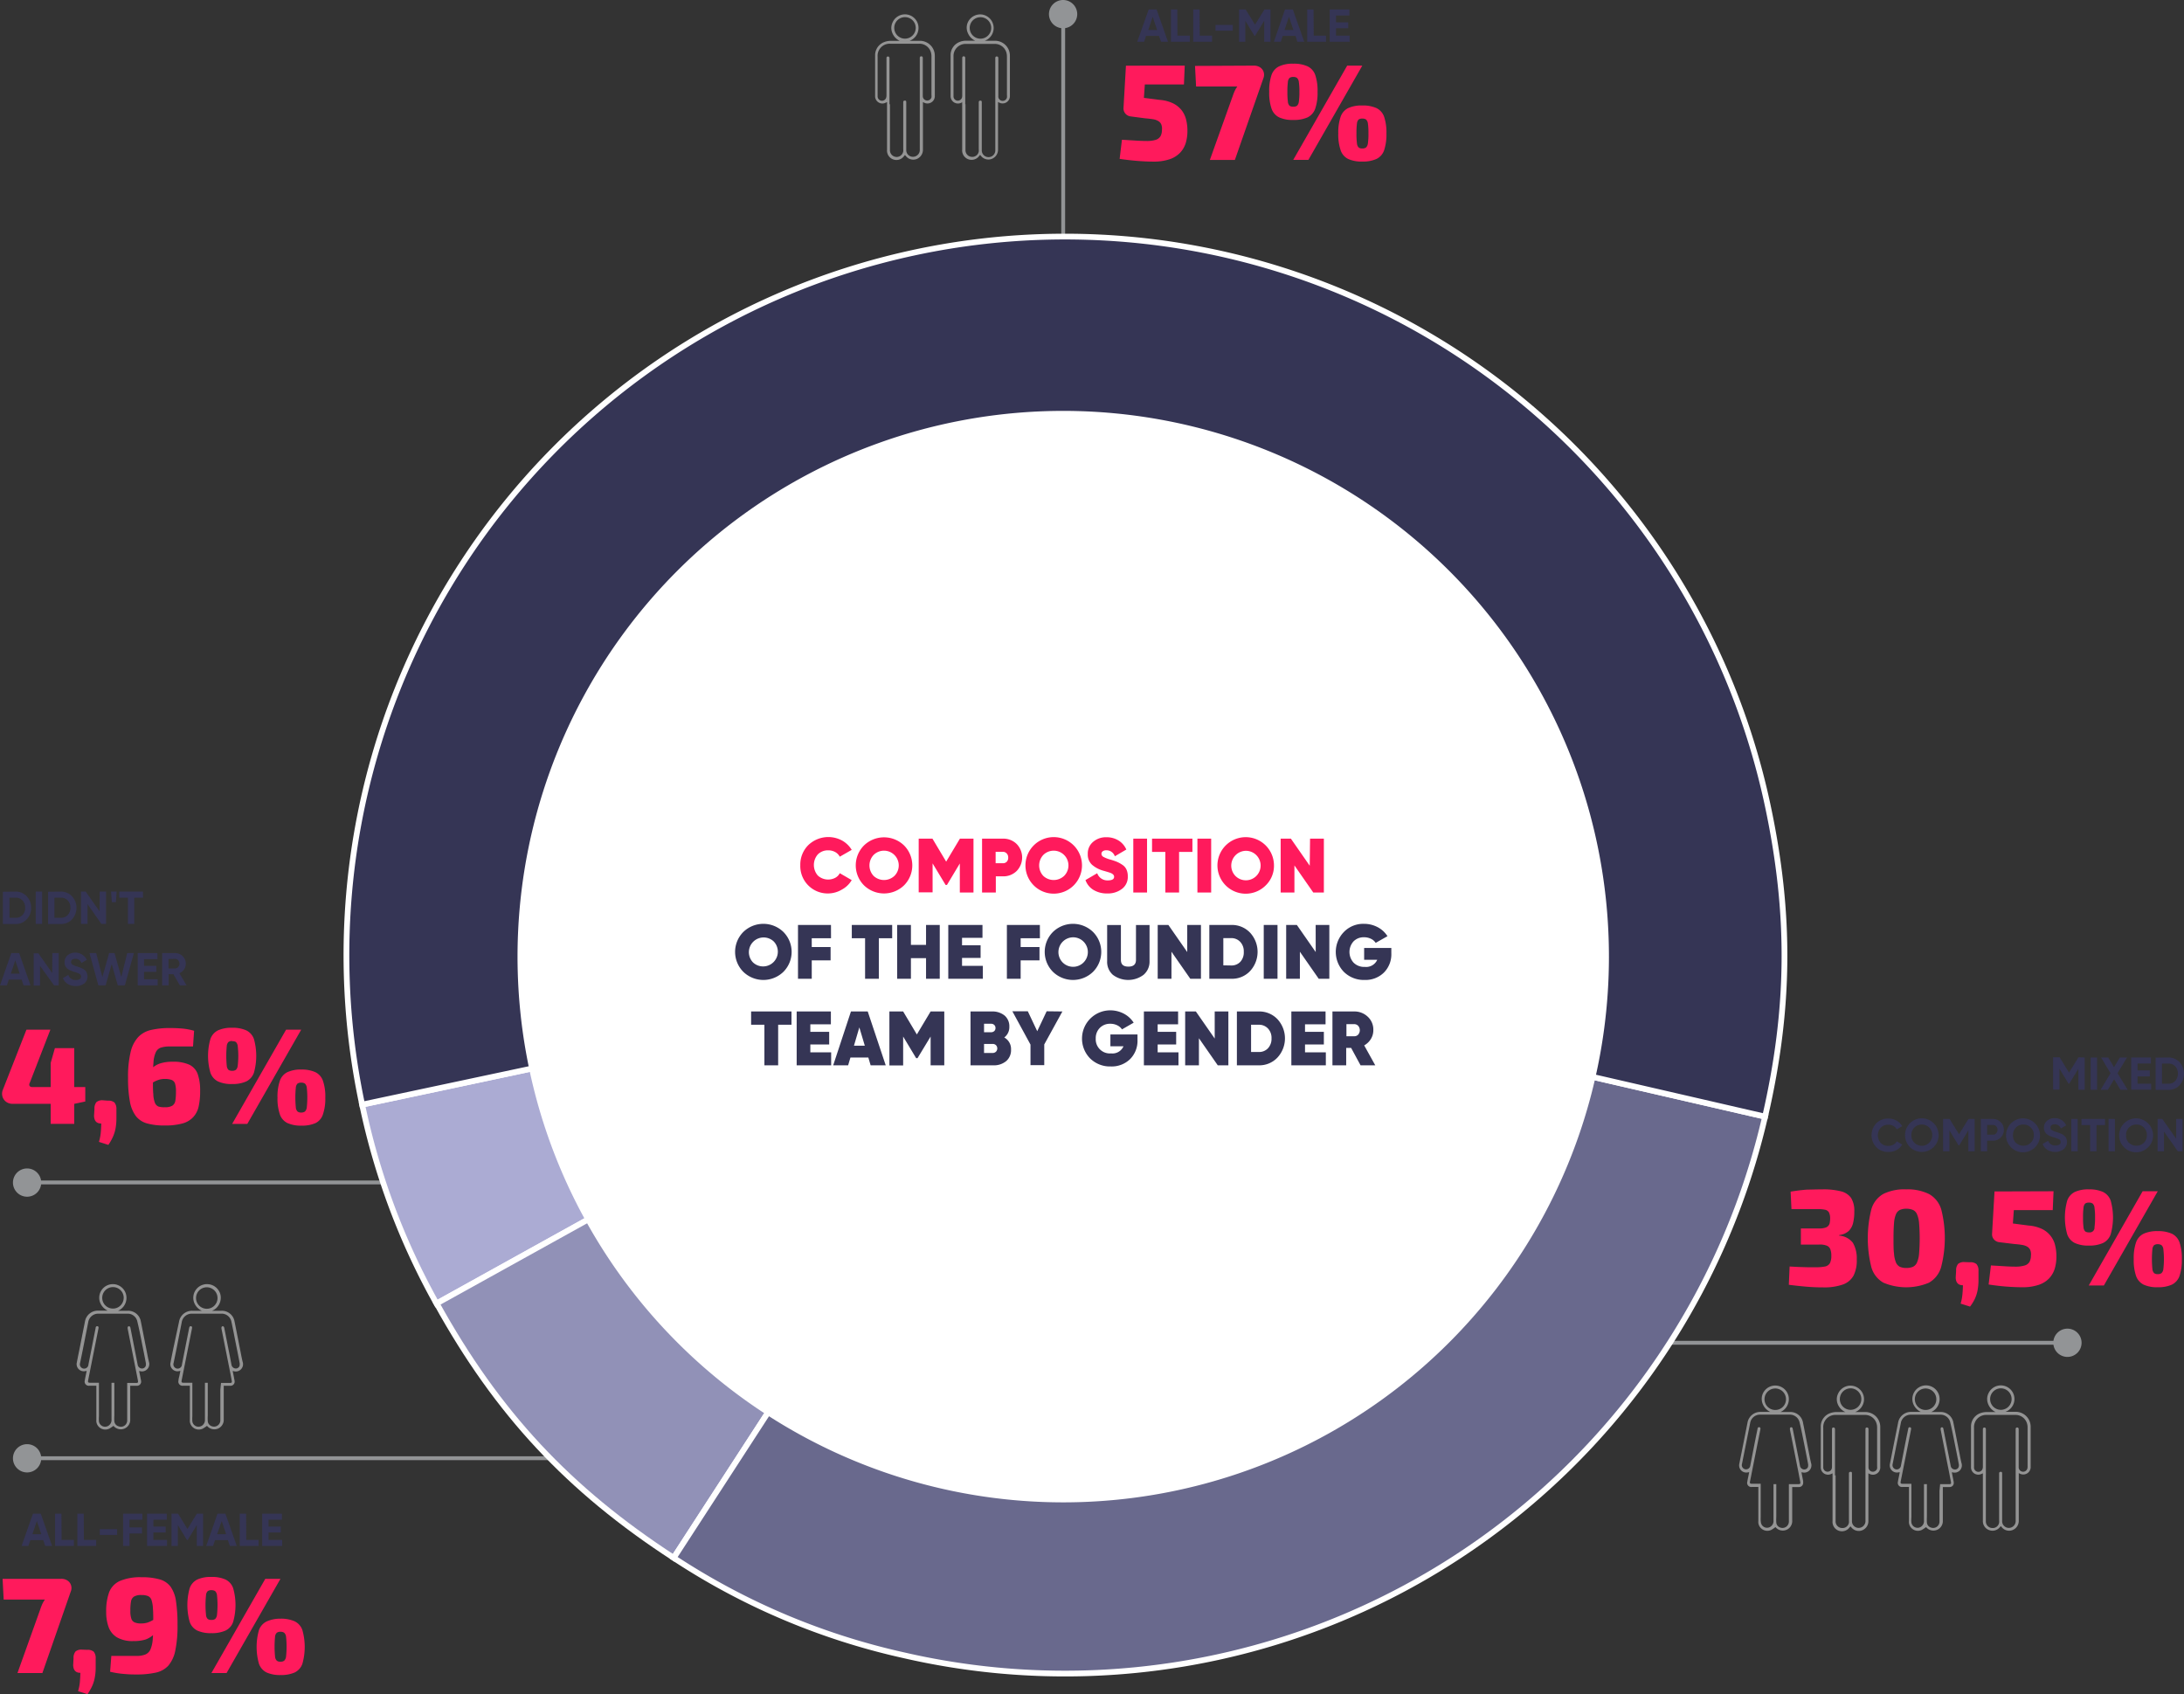 <svg xmlns="http://www.w3.org/2000/svg" viewBox="0 0 463.57 359.58"><rect x="0" y="0" width="463.57" height="359.58" fill="#333333" stroke="none"/><defs><style>.cls-1,.cls-7{fill:none;stroke-miterlimit:10}.cls-1{stroke:#929496;stroke-width:.82px}.cls-2{fill:#929496}.cls-3{fill:#ff1a5c}.cls-10,.cls-4{fill:#353555}.cls-5{fill:#949494}.cls-10,.cls-5,.cls-6,.cls-8,.cls-9{fill-rule:evenodd}.cls-6{fill:#ababd3}.cls-7{stroke:#fff;stroke-width:1.22px}.cls-8{fill:#9191b7}.cls-9{fill:#69698d}.cls-11{fill:#fff}</style></defs><g id="Layer_2" data-name="Layer 2"><g id="Layer_1-2" data-name="Layer 1"><path d="M5.6 309.5h114.22" class="cls-1"/><path d="M5.75 312.52a3 3 0 1 1 3-3 3 3 0 0 1-3 3" class="cls-2"/><path d="M5.6 250.97h114.22" class="cls-1"/><path d="M5.75 254a3 3 0 1 1 3-3 3 3 0 0 1-3 3" class="cls-2"/><path d="M13 335.1a2.31 2.31 0 0 1 1.33.37 1.81 1.81 0 0 1 .75 1 1.92 1.92 0 0 1-.06 1.33L9 355.09H3.71l4.84-13.53c.11-.34.25-.7.4-1.05a6.17 6.17 0 0 1 .58-1H.78l-.23-4.41ZM18.48 350.17a2 2 0 0 1 1.41.39 2.11 2.11 0 0 1 .42 1.43v1.86a11.34 11.34 0 0 1-.21 2.3 7.62 7.62 0 0 1-.59 1.82 11.43 11.43 0 0 1-.94 1.61l-2-.64a9.89 9.89 0 0 0 .38-1.89c.05-.63.09-1.28.11-2q-1.47 0-1.53-1.62l.08-1.48a2.11 2.11 0 0 1 .42-1.43 1.93 1.93 0 0 1 1.38-.39ZM30 334.76a13.7 13.7 0 0 1 3.9.46 4.37 4.37 0 0 1 2.33 1.58 7.12 7.12 0 0 1 1.13 3.08 33 33 0 0 1 .32 5 25.3 25.3 0 0 1-.48 5.48 7 7 0 0 1-1.49 3.19 5.1 5.1 0 0 1-2.7 1.47 18.83 18.83 0 0 1-4.05.38c-.58 0-1.37 0-2.36-.09a19.37 19.37 0 0 1-3.23-.49l.26-3.36H29a4.7 4.7 0 0 0 1.89-.32 2.06 2.06 0 0 0 1.06-1.09 6.76 6.76 0 0 0 .47-2.13c.07-.9.11-2 .11-3.41s0-2.31-.07-3.1a6.78 6.78 0 0 0-.3-1.81 1.39 1.39 0 0 0-.74-.84 3.59 3.59 0 0 0-1.41-.22 2.91 2.91 0 0 0-1.55.32 1.51 1.51 0 0 0-.65 1.05 10.45 10.45 0 0 0-.14 2 5 5 0 0 0 .2 1.62 1.28 1.28 0 0 0 .69.81 3.35 3.35 0 0 0 1.42.23 4.53 4.53 0 0 0 1.32-.18 6.47 6.47 0 0 0 1.32-.63c.48-.29 1.1-.68 1.85-1.18l.12 1.91a12.5 12.5 0 0 1-1.83 2.29 5 5 0 0 1-1.92 1.22 8.69 8.69 0 0 1-2.51.31 6.61 6.61 0 0 1-3.49-.78 4.23 4.23 0 0 1-1.78-2.17 9.2 9.2 0 0 1-.52-3.25 11.64 11.64 0 0 1 .63-4.18 4.38 4.38 0 0 1 2.28-2.38 11 11 0 0 1 4.55-.79ZM44.87 334.7a6.94 6.94 0 0 1 3 .55 3.18 3.18 0 0 1 1.62 1.84 13 13 0 0 1 0 7.14 3.14 3.14 0 0 1-1.62 1.85 6.94 6.94 0 0 1-3 .55 6.81 6.81 0 0 1-3-.55 3.23 3.23 0 0 1-1.61-1.85 13.25 13.25 0 0 1 0-7.14 3.27 3.27 0 0 1 1.61-1.84 6.81 6.81 0 0 1 3-.55Zm0 2.81a1.28 1.28 0 0 0-.78.2 1.32 1.32 0 0 0-.36.88 19.63 19.63 0 0 0 0 4.15 1.29 1.29 0 0 0 .36.88 1.21 1.21 0 0 0 .78.2 1.32 1.32 0 0 0 .8-.2 1.39 1.39 0 0 0 .39-.88 19.63 19.63 0 0 0 0-4.15 1.42 1.42 0 0 0-.39-.88 1.39 1.39 0 0 0-.8-.2Zm14.66-2.41-11.44 20h-3.22l11.44-20Zm0 8.46a7.12 7.12 0 0 1 3 .55 3.25 3.25 0 0 1 1.66 1.89 13.14 13.14 0 0 1 0 7.11 3.26 3.26 0 0 1-1.62 1.86 7.12 7.12 0 0 1-3 .55 6.93 6.93 0 0 1-3-.55 3.28 3.28 0 0 1-1.61-1.86 13.14 13.14 0 0 1 0-7.11 3.27 3.27 0 0 1 1.61-1.84 6.93 6.93 0 0 1 2.96-.6Zm0 2.78a1.21 1.21 0 0 0-.78.21 1.3 1.3 0 0 0-.37.86 21.68 21.68 0 0 0 0 4.16 1.4 1.4 0 0 0 .37.9 1.15 1.15 0 0 0 .78.22 1.25 1.25 0 0 0 .8-.22 1.45 1.45 0 0 0 .39-.9 19.72 19.72 0 0 0 0-4.16 1.35 1.35 0 0 0-.39-.86 1.31 1.31 0 0 0-.8-.21Z" class="cls-3"/><path d="m9.59 328.12-.41-1.23H6.45L6 328.12H4.58L7 321.27h1.65l2.41 6.85Zm-2.71-2.49h1.88l-.94-2.8ZM13.08 326.83h2.61v1.29h-4v-6.85h1.35ZM17.81 326.83h2.61v1.29h-4v-6.85h1.35ZM21.18 325.78v-1.22h3.68v1.22ZM30.22 322.56h-2.74v1.63h2.66v1.29h-2.66v2.64h-1.35v-6.85h4.09ZM32.56 326.83h2.89v1.29h-4.24v-6.85h4.19v1.29h-2.84V324h2.6v1.27h-2.6ZM43.11 321.27v6.85h-1.34v-4.44l-1.93 3.18h-.16l-1.93-3.17v4.43H36.4v-6.85h1.39l2 3.24 2-3.24ZM48.79 328.12l-.41-1.23h-2.74l-.41 1.23h-1.46l2.4-6.85h1.68l2.41 6.85Zm-2.71-2.49H48l-.94-2.8ZM52.27 326.83h2.62v1.29h-4v-6.85h1.35ZM57 326.83h2.89v1.29h-4.24v-6.85h4.19v1.29H57V324h2.6v1.27H57Z" class="cls-4"/><path d="m10.69 218.55-4.4 11.35a.59.59 0 0 0 0 .6.66.66 0 0 0 .53.22H18.1v3.07l-2.31.49H2.69a2.31 2.31 0 0 1-1.39-.42 2.11 2.11 0 0 1-.78-1.13 2.18 2.18 0 0 1 .09-1.44l5-12.74Zm5.07 3.91v16.08h-5v-12.95l.89-3.13ZM22.88 233.61a2 2 0 0 1 1.41.39 2.12 2.12 0 0 1 .42 1.44v1.85a12 12 0 0 1-.2 2.3 8.19 8.19 0 0 1-.6 1.83A10.54 10.54 0 0 1 23 243l-2-.64a10 10 0 0 0 .38-1.9c.06-.63.1-1.28.11-2-1 0-1.49-.54-1.53-1.63l.09-1.47a2.12 2.12 0 0 1 .42-1.44 1.92 1.92 0 0 1 1.37-.39ZM36 218.2c.52 0 1.25 0 2.2.07a13.34 13.34 0 0 1 3 .51l-.23 3.33H36a6 6 0 0 0-1.87.25 1.85 1.85 0 0 0-1.07 1 6.09 6.09 0 0 0-.48 2.11c-.08.93-.12 2.15-.12 3.65 0 1.28 0 2.31.08 3.09a5.76 5.76 0 0 0 .32 1.8 1.44 1.44 0 0 0 .76.84A4 4 0 0 0 35 235a2.9 2.9 0 0 0 1.59-.33 1.53 1.53 0 0 0 .63-1.06 12.2 12.2 0 0 0 .13-1.94 5.7 5.7 0 0 0-.19-1.66 1.24 1.24 0 0 0-.71-.79A4.22 4.22 0 0 0 35 229a4.15 4.15 0 0 0-1.31.19 5.9 5.9 0 0 0-1.32.62c-.49.29-1.12.68-1.91 1.19l-.12-1.92a13.8 13.8 0 0 1 1.85-2.29 4.8 4.8 0 0 1 1.93-1.12 8.46 8.46 0 0 1 2.51-.32 8.2 8.2 0 0 1 3.56.63 3.54 3.54 0 0 1 1.78 2 10.39 10.39 0 0 1 .51 3.57 14.85 14.85 0 0 1-.31 3.28 4.88 4.88 0 0 1-1.17 2.29 4.82 4.82 0 0 1-2.28 1.33 13.55 13.55 0 0 1-3.78.43 13.24 13.24 0 0 1-3.73-.44 4.54 4.54 0 0 1-2.38-1.57 7.25 7.25 0 0 1-1.26-3.08 26.67 26.67 0 0 1-.39-5 22.29 22.29 0 0 1 .55-5.51 7 7 0 0 1 1.64-3.2 5.37 5.37 0 0 1 2.72-1.48 17.31 17.31 0 0 1 3.91-.4ZM49.27 218.14a7.09 7.09 0 0 1 3 .55 3.23 3.23 0 0 1 1.63 1.84 13.25 13.25 0 0 1 0 7.14 3.24 3.24 0 0 1-1.63 1.86 6.94 6.94 0 0 1-3 .55 6.76 6.76 0 0 1-3-.55 3.25 3.25 0 0 1-1.61-1.86 13 13 0 0 1 0-7.14 3.24 3.24 0 0 1 1.61-1.84 6.91 6.91 0 0 1 3-.55Zm0 2.81a1.23 1.23 0 0 0-.78.21 1.39 1.39 0 0 0-.36.88 21.47 21.47 0 0 0 0 4.14 1.43 1.43 0 0 0 .36.89 1.3 1.3 0 0 0 .78.2 1.37 1.37 0 0 0 .8-.2 1.42 1.42 0 0 0 .39-.89 17.91 17.91 0 0 0 0-4.14 1.39 1.39 0 0 0-.39-.88 1.29 1.29 0 0 0-.8-.16Zm14.66-2.4-11.44 20h-3.22l11.45-20Zm0 8.46a6.94 6.94 0 0 1 3 .55 3.18 3.18 0 0 1 1.62 1.84 10.18 10.18 0 0 1 .5 3.55 10.32 10.32 0 0 1-.5 3.56 3.14 3.14 0 0 1-1.55 1.85 6.94 6.94 0 0 1-3 .55 6.84 6.84 0 0 1-3-.55 3.18 3.18 0 0 1-1.6-1.85 10.32 10.32 0 0 1-.5-3.56 10.18 10.18 0 0 1 .5-3.55 3.22 3.22 0 0 1 1.6-1.84 6.84 6.84 0 0 1 2.93-.56Zm0 2.78a1.28 1.28 0 0 0-.78.2 1.36 1.36 0 0 0-.36.87 21.68 21.68 0 0 0 0 4.16 1.4 1.4 0 0 0 .36.89 1.15 1.15 0 0 0 .78.22 1.25 1.25 0 0 0 .8-.22 1.45 1.45 0 0 0 .39-.89 19.72 19.72 0 0 0 0-4.16 1.41 1.41 0 0 0-.39-.87 1.39 1.39 0 0 0-.8-.2Z" class="cls-3"/><path d="M3.33 189.24a3.14 3.14 0 0 1 2.35 1 3.61 3.61 0 0 1 0 4.88 3.11 3.11 0 0 1-2.35 1H.61v-6.85Zm0 5.56a1.89 1.89 0 0 0 1.45-.6 2.14 2.14 0 0 0 .56-1.54 2.18 2.18 0 0 0-.56-1.54 1.92 1.92 0 0 0-1.45-.59H2v4.27ZM7.59 189.24h1.35v6.85H7.59ZM12.94 189.24a3.14 3.14 0 0 1 2.35 1 3.61 3.61 0 0 1 0 4.88 3.11 3.11 0 0 1-2.35 1h-2.73v-6.85Zm0 5.56a1.87 1.87 0 0 0 1.44-.6 2.1 2.1 0 0 0 .56-1.54 2.13 2.13 0 0 0-.56-1.54 1.9 1.9 0 0 0-1.44-.59h-1.38v4.27ZM21.16 189.24h1.35v6.85h-1l-2.93-4.19v4.19h-1.39v-6.85h1l2.94 4.18ZM23.74 191.49l-.17-2.25h1.19l-.16 2.25ZM30.35 189.24v1.29H28.5v5.56h-1.35v-5.56h-1.84v-1.29ZM5 209.14l-.41-1.23H1.87l-.41 1.23H0l2.4-6.85h1.67l2.41 6.85Zm-2.7-2.49h1.88l-.94-2.81ZM11.11 202.29h1.36v6.85h-1L8.5 205v4.19H7.15v-6.85h1l2.93 4.18ZM16.08 209.28a3 3 0 0 1-1.72-.46 2.36 2.36 0 0 1-1-1.23l1.15-.68a1.54 1.54 0 0 0 1.61 1.09 1.33 1.33 0 0 0 .83-.21.65.65 0 0 0-.06-1.08 5.21 5.21 0 0 0-1.15-.44A6.9 6.9 0 0 1 15 206a2.79 2.79 0 0 1-.64-.37 1.5 1.5 0 0 1-.48-.58 1.77 1.77 0 0 1-.17-.82 1.85 1.85 0 0 1 .66-1.49 2.44 2.44 0 0 1 1.59-.55 2.69 2.69 0 0 1 1.47.41 2.71 2.71 0 0 1 1 1.13l-1.14.65a1.37 1.37 0 0 0-1.31-.88 1.08 1.08 0 0 0-.66.19.64.64 0 0 0 0 1 3.62 3.62 0 0 0 1 .44l.48.15.44.17a2.15 2.15 0 0 1 .43.21 2.83 2.83 0 0 1 .35.26 1.53 1.53 0 0 1 .3.34 2.57 2.57 0 0 1 .17.43 1.91 1.91 0 0 1 .08.54 1.83 1.83 0 0 1-.69 1.51 2.79 2.79 0 0 1-1.8.54ZM20.88 209.14 19 202.29h1.42l1.31 5.08 1.43-5.08h1.15l1.44 5.08 1.25-5.08h1.42l-1.92 6.85H25l-1.29-4.52-1.29 4.52ZM30.58 207.85h2.89v1.29h-4.24v-6.85h4.19v1.29h-2.84V205h2.6v1.27h-2.6ZM38.18 209.14l-1.38-2.38h-1v2.38h-1.38v-6.85h2.74a2.23 2.23 0 0 1 1.62.66 2.21 2.21 0 0 1 .66 1.61 2.1 2.1 0 0 1-.36 1.18 2.32 2.32 0 0 1-1 .82l1.52 2.58Zm-2.41-5.59v2h1.39a.87.87 0 0 0 .66-.3 1.09 1.09 0 0 0 0-1.44.89.89 0 0 0-.66-.29Z" class="cls-4"/><path d="m251.47 13.93-.17 4H243l-.2 2.84 3.36.43a7.89 7.89 0 0 1 2.9.77 5.33 5.33 0 0 1 1.8 1.49 5.45 5.45 0 0 1 .92 2 9.71 9.71 0 0 1 .26 2.32 9 9 0 0 1-.34 2.52 5.31 5.31 0 0 1-1.18 2.08 5.48 5.48 0 0 1-2.23 1.41 10.54 10.54 0 0 1-3.55.51c-1 0-2.12-.05-3.34-.15s-2.48-.24-3.75-.43l.49-4.06 2.79.17c.9.06 1.7.09 2.39.09a6.54 6.54 0 0 0 2-.24 1.82 1.82 0 0 0 1-.76 2.77 2.77 0 0 0 .31-1.32 2.46 2.46 0 0 0-.13-1.17 1.49 1.49 0 0 0-.62-.72 2.94 2.94 0 0 0-1.13-.4c-.46-.07-1-.14-1.71-.2l-3.04-.4a1.73 1.73 0 0 1-1.13-.6 1.67 1.67 0 0 1-.4-1.17l.52-9ZM266.13 13.93a2.36 2.36 0 0 1 1.33.36 1.86 1.86 0 0 1 .76 1 2 2 0 0 1-.06 1.33l-6.05 17.33h-5.31l4.84-13.53c.12-.35.25-.7.41-1.06a5.87 5.87 0 0 1 .58-1h-8.75l-.23-4.37ZM274.5 13.52a7 7 0 0 1 3.05.56 3.23 3.23 0 0 1 1.62 1.83 10.36 10.36 0 0 1 .49 3.58 10.28 10.28 0 0 1-.49 3.56 3.26 3.26 0 0 1-1.62 1.86 7 7 0 0 1-3.05.55 6.76 6.76 0 0 1-3-.55 3.25 3.25 0 0 1-1.61-1.86 10.28 10.28 0 0 1-.49-3.56 10.36 10.36 0 0 1 .49-3.58 3.22 3.22 0 0 1 1.61-1.83 6.75 6.75 0 0 1 3-.56Zm0 2.81a1.25 1.25 0 0 0-.78.21 1.39 1.39 0 0 0-.36.88 14.94 14.94 0 0 0-.1 2.07 14.94 14.94 0 0 0 .1 2.07 1.43 1.43 0 0 0 .36.89 1.32 1.32 0 0 0 .78.2 1.37 1.37 0 0 0 .8-.2 1.42 1.42 0 0 0 .39-.89 12.94 12.94 0 0 0 .12-2.07 12.94 12.94 0 0 0-.12-2.07 1.39 1.39 0 0 0-.39-.88 1.29 1.29 0 0 0-.8-.21Zm14.66-2.4-11.44 20h-3.22l11.45-20Zm0 8.46a6.94 6.94 0 0 1 3 .55 3.23 3.23 0 0 1 1.63 1.84 10.46 10.46 0 0 1 .49 3.55 10.6 10.6 0 0 1-.49 3.56 3.19 3.19 0 0 1-1.63 1.85 6.94 6.94 0 0 1-3 .55 6.84 6.84 0 0 1-3-.55 3.18 3.18 0 0 1-1.6-1.85 10.32 10.32 0 0 1-.5-3.56 10.18 10.18 0 0 1 .5-3.55 3.22 3.22 0 0 1 1.6-1.84 6.84 6.84 0 0 1 3-.55Zm0 2.78a1.28 1.28 0 0 0-.78.2 1.36 1.36 0 0 0-.36.87 15.08 15.08 0 0 0-.1 2.09 15 15 0 0 0 .1 2.07 1.46 1.46 0 0 0 .36.9 1.21 1.21 0 0 0 .78.21 1.31 1.31 0 0 0 .8-.21 1.51 1.51 0 0 0 .39-.9 13.3 13.3 0 0 0 .11-2.07 13.34 13.34 0 0 0-.11-2.09 1.41 1.41 0 0 0-.39-.87 1.39 1.39 0 0 0-.8-.2Z" class="cls-3"/><path d="M246.44 8.86 246 7.62h-2.74l-.41 1.24h-1.46L243.82 2h1.68l2.41 6.86Zm-2.71-2.5h1.87l-.93-2.8ZM249.92 7.56h2.62v1.3h-4V2h1.35ZM254.65 7.56h2.62v1.3h-4V2h1.35ZM258 6.51V5.29h3.67v1.22ZM269.68 2v6.86h-1.34V4.41l-1.93 3.18h-.15l-1.93-3.17v4.44H263V2h1.39l2 3.24 2-3.24ZM275.36 8.86 275 7.62h-2.73l-.41 1.24h-1.46L272.75 2h1.67l2.41 6.86Zm-2.71-2.5h1.88l-.94-2.8ZM278.85 7.56h2.61v1.3h-4V2h1.35ZM283.58 7.56h2.89v1.3h-4.24V2h4.19v1.29h-2.84v1.46h2.59V6h-2.59Z" class="cls-4"/><path d="m188.28 21.66-.29.14a1.54 1.54 0 0 1-2.24-1.39v-8.57a3 3 0 0 1 1.92-2.91 3.81 3.81 0 0 1 1.3-.26h2A3.16 3.16 0 0 1 189.4 7a2.78 2.78 0 0 1 .06-2.26 2.88 2.88 0 0 1 5.47.74 2.93 2.93 0 0 1-1.85 3.18 2.06 2.06 0 0 0 .28 0h1.88a3.16 3.16 0 0 1 3.18 3.16v8.48a1.56 1.56 0 0 1-2.36 1.44l-.16-.07v10.07a2.1 2.1 0 0 1-1.3 2 2 2 0 0 1-2.29-.58l-.22-.25c-.08.09-.14.14-.19.21a2 2 0 0 1-3.62-1.34V21.66Zm.62.45v9.77a1.42 1.42 0 0 0 2.82.25 2.22 2.22 0 0 0 0-.45V21.8c0-.23 0-.43.31-.45s.33.13.33.43v10.01a1.41 1.41 0 0 0 1.65 1.47 1.44 1.44 0 0 0 1.22-1.52V12.27c0-.2.12-.33.32-.32a.3.3 0 0 1 .32.33v8.11a.94.94 0 0 0 1.84.28 2.15 2.15 0 0 0 0-.51v-8.2a2.59 2.59 0 0 0-.05-.56 2.53 2.53 0 0 0-2.59-2.12h-6.09a2.56 2.56 0 0 0-2.7 2.72v8.42a.93.93 0 0 0 1.78.41 1.49 1.49 0 0 0 .1-.55v-7.92c0-.21.08-.37.3-.37s.34.14.34.36v9.8Zm.91-16.21a2.28 2.28 0 1 0 2.29-2.26 2.27 2.27 0 0 0-2.29 2.26M204.31 21.67l-.29.14a1.56 1.56 0 0 1-2.25-1.4V11.8a3 3 0 0 1 1.92-2.9 3.55 3.55 0 0 1 1.3-.26h2A3.11 3.11 0 0 1 205.43 7a2.74 2.74 0 0 1 0-2.26 2.89 2.89 0 0 1 3-1.66 2.89 2.89 0 0 1 .6 5.57 2.2 2.2 0 0 0 .27 0h1.88a3.16 3.16 0 0 1 3.18 3.16v8.48a1.56 1.56 0 0 1-2.36 1.44l-.16-.08v10.06a2.1 2.1 0 0 1-1.29 2 2 2 0 0 1-2.3-.58l-.21-.25c-.08.09-.14.14-.19.21a2 2 0 0 1-3.62-1.34V21.67Zm.62.45v9.77a1.4 1.4 0 0 0 1.3 1.4 1.38 1.38 0 0 0 1.52-1.15 2.27 2.27 0 0 0 0-.45v-9.88c0-.24 0-.43.31-.45s.33.13.33.43v10a1.44 1.44 0 1 0 2.87 0V12.31a.3.3 0 0 1 .32-.33.32.32 0 0 1 .32.33V20.43a.93.93 0 0 0 1.83.28 1.73 1.73 0 0 0 0-.51V12a3.66 3.66 0 0 0-.05-.57 2.55 2.55 0 0 0-2.59-2.11h-5.99a2.57 2.57 0 0 0-2.71 2.68v8.42a.9.9 0 0 0 .75.93.92.92 0 0 0 1-.52 1.31 1.31 0 0 0 .1-.55V12.33c0-.21.07-.37.3-.38s.34.14.34.37v9.8Zm.9-16.21a2.28 2.28 0 1 0 2.29-2.26 2.28 2.28 0 0 0-2.29 2.26M25.11 278.21h2a2.71 2.71 0 0 1 2.78 2.25c.43 2.12.84 4.24 1.26 6.36.15.75.28 1.51.47 2.25a1.55 1.55 0 0 1-1.96 1.93h-.12c.12.62.25 1.23.36 1.84a2 2 0 0 1 .06.48.89.89 0 0 1-.9.81H27.64v7.15a2 2 0 0 1-3.55 1.35 9.79 9.79 0 0 1-.89.59 1.92 1.92 0 0 1-2.75-1.46 3.87 3.87 0 0 1 0-.48v-7.17H19a.88.88 0 0 1-1-1.12c.05-.34.12-.67.19-1s.13-.66.21-1h-.19a1.52 1.52 0 0 1-1.9-1.83c.19-1 .38-1.93.58-2.9.37-1.92.76-3.83 1.14-5.75a2.77 2.77 0 0 1 2.83-2.33h2a3.2 3.2 0 0 1-1.58-1.64 2.89 2.89 0 1 1 5.5-1.7 3 3 0 0 1-1.72 3.37M27 293.52h1.92c.35 0 .43-.11.36-.46-.12-.65-.25-1.3-.38-1.95q-.9-4.58-1.81-9.15c0-.23 0-.42.23-.46s.32.13.37.34l1.19 6.06c.12.59.23 1.19.35 1.78a.94.94 0 0 0 .78.77.84.84 0 0 0 .92-.53 1.58 1.58 0 0 0 0-.75c-.24-1.31-.51-2.62-.77-3.93-.31-1.57-.62-3.15-1-4.71a2.09 2.09 0 0 0-2.09-1.71h-6.16a2.15 2.15 0 0 0-2.18 1.79l-.18.92c-.51 2.58-1 5.17-1.55 7.75a.91.91 0 1 0 1.77.33l1.53-7.76c0-.22.13-.4.39-.36s.25.26.21.47l-2.19 11c-.08.43 0 .52.44.52H21v7.11a6.83 6.83 0 0 0 0 1.11 1.32 1.32 0 0 0 2.1.85 1.42 1.42 0 0 0 .57-1.23v-7.82h.6v6.91a10.38 10.38 0 0 0 0 1.25 1.21 1.21 0 0 0 .85 1.05 1.34 1.34 0 0 0 1.88-1.24v-6.49Zm-.74-18a2.28 2.28 0 1 0-2.26 2.22 2.27 2.27 0 0 0 2.25-2.26M45 278.21h2a2.71 2.71 0 0 1 2.78 2.25c.43 2.12.84 4.24 1.26 6.36.15.75.28 1.51.47 2.25a1.54 1.54 0 0 1-1.99 1.93h-.13c.13.62.25 1.23.36 1.84a2 2 0 0 1 .06.48.89.89 0 0 1-.9.81H47.49v7.15a2 2 0 0 1-3.55 1.35 9.79 9.79 0 0 1-.89.59 1.92 1.92 0 0 1-2.75-1.46 3.87 3.87 0 0 1 0-.48v-7.17h-1.41a.88.88 0 0 1-1-1.12c0-.34.12-.67.19-1s.13-.66.21-1h-.19a1.52 1.52 0 0 1-1.9-1.83c.19-1 .38-1.93.58-2.9l1.22-5.72a2.77 2.77 0 0 1 2.84-2.33h2a3.18 3.18 0 0 1-1.59-1.64 2.9 2.9 0 0 1 3-4 2.91 2.91 0 0 1 2.55 2.26 3 3 0 0 1-1.8 3.38m1.91 15.31h1.92c.35 0 .43-.11.36-.46-.12-.65-.24-1.3-.37-1.95-.61-3.05-1.21-6.1-1.82-9.15 0-.23 0-.42.23-.46s.32.13.37.34l1.2 6.06c.11.59.22 1.19.34 1.78a.94.94 0 0 0 .78.77.84.84 0 0 0 .92-.53 1.58 1.58 0 0 0 0-.75c-.24-1.31-.51-2.62-.77-3.93-.32-1.57-.61-3.15-.95-4.71a2.11 2.11 0 0 0-2.1-1.71h-6.26a2.15 2.15 0 0 0-2.18 1.79c-.06.3-.11.61-.18.92-.51 2.58-1 5.17-1.55 7.75a.91.91 0 1 0 1.77.33l1.53-7.76c.05-.22.13-.4.39-.36s.25.26.21.47l-2.19 11c-.08.43 0 .52.44.52h1.83v7.11a6.83 6.83 0 0 0 0 1.11 1.32 1.32 0 0 0 2.1.85 1.42 1.42 0 0 0 .57-1.23v-7.82h.6v6.91a10.38 10.38 0 0 0 0 1.25 1.23 1.23 0 0 0 .85 1.05 1.34 1.34 0 0 0 1.82-1.28v-6.49Zm-.74-18a2.28 2.28 0 1 0-2.25 2.26 2.27 2.27 0 0 0 2.25-2.26" class="cls-5"/><path d="M438.83 282a3 3 0 1 1-3 3 3 3 0 0 1 3-3" class="cls-2"/><path d="M438.98 285H299.07" class="cls-1"/><path d="M222.65 3a3 3 0 1 1 3 3 3 3 0 0 1-3-3" class="cls-2"/><path d="M225.67 2.87V117.1" class="cls-1"/><path d="M386.78 252.44a15 15 0 0 1 4 .42 3.66 3.66 0 0 1 2.15 1.43 5.15 5.15 0 0 1 .66 2.81 10.15 10.15 0 0 1-.26 2.48 3.43 3.43 0 0 1-.95 1.71 3.69 3.69 0 0 1-2 .85v.12a4 4 0 0 1 2.91 1.52 6.51 6.51 0 0 1 .82 3.49 7.14 7.14 0 0 1-.66 3.43 4.15 4.15 0 0 1-2.28 1.93 11.93 11.93 0 0 1-4.24.61c-1.2 0-2.41-.05-3.65-.16s-2.43-.24-3.59-.39l.17-3.88c.85.05 1.58.09 2.19.11l1.72.05h1.65a9.57 9.57 0 0 0 2-.17 1.54 1.54 0 0 0 1-.71 3.39 3.39 0 0 0 .29-1.55 3.76 3.76 0 0 0-.21-1.39 1.33 1.33 0 0 0-.77-.77 3.92 3.92 0 0 0-1.66-.22h-3.82v-3.42h3.82a4.23 4.23 0 0 0 1.32-.16 1.3 1.3 0 0 0 1-1.13 5.17 5.17 0 0 0 .07-.91 2.67 2.67 0 0 0-.26-1.22 1.21 1.21 0 0 0-.79-.55 7.35 7.35 0 0 0-1.61-.14h-5.55l-.18-3.71q1.68-.28 3.36-.42c1.14-.02 2.25-.06 3.35-.06ZM404.63 252.44a10.19 10.19 0 0 1 4.84 1 5.57 5.57 0 0 1 2.57 3.24A24.61 24.61 0 0 1 412 269a5.56 5.56 0 0 1-2.57 3.25 12.49 12.49 0 0 1-9.65 0 5.47 5.47 0 0 1-2.56-3.25 25.23 25.23 0 0 1 0-12.37 5.48 5.48 0 0 1 2.56-3.24 10.11 10.11 0 0 1 4.85-.95Zm0 4.11a3.32 3.32 0 0 0-1.35.25 1.77 1.77 0 0 0-.84.9 6 6 0 0 0-.42 1.89c-.07.83-.11 1.92-.11 3.25s0 2.41.11 3.24a6.12 6.12 0 0 0 .42 1.9 1.85 1.85 0 0 0 .84.9 3.33 3.33 0 0 0 1.35.24 3.5 3.5 0 0 0 1.39-.24 1.82 1.82 0 0 0 .87-.9 6 6 0 0 0 .45-1.9 40.57 40.57 0 0 0 0-6.49 5.93 5.93 0 0 0-.45-1.89 1.74 1.74 0 0 0-.87-.9 3.49 3.49 0 0 0-1.42-.25ZM418.13 267.91a2 2 0 0 1 1.4.39 2.11 2.11 0 0 1 .42 1.43v1.86a12.08 12.08 0 0 1-.2 2.3 8.09 8.09 0 0 1-.59 1.82 10.14 10.14 0 0 1-1 1.61l-2-.63a10 10 0 0 0 .37-1.9c.06-.63.1-1.28.12-2-1 0-1.5-.54-1.54-1.62l.09-1.48a2.11 2.11 0 0 1 .42-1.43 1.93 1.93 0 0 1 1.38-.39ZM435.88 252.84l-.17 4h-8.26l-.2 2.84 3.36.44a7.9 7.9 0 0 1 2.9.76 5.15 5.15 0 0 1 2.72 3.5 9.62 9.62 0 0 1 .26 2.31 9 9 0 0 1-.34 2.52 5.28 5.28 0 0 1-1.18 2.09 5.37 5.37 0 0 1-2.23 1.4 10.54 10.54 0 0 1-3.55.51c-1 0-2.12-.05-3.34-.14s-2.48-.25-3.75-.44l.49-4.05 2.79.17c.9.06 1.7.09 2.39.09a6.49 6.49 0 0 0 2-.25 1.76 1.76 0 0 0 1-.75 2.92 2.92 0 0 0 .31-1.32 2.46 2.46 0 0 0-.13-1.17 1.56 1.56 0 0 0-.62-.73 3.11 3.11 0 0 0-1.13-.39c-.46-.08-1-.14-1.71-.2l-3.13-.38a1.72 1.72 0 0 1-1.13-.59 1.63 1.63 0 0 1-.4-1.18l.52-9ZM443.39 252.44a7 7 0 0 1 3 .55 3.25 3.25 0 0 1 1.62 1.84 13.25 13.25 0 0 1 0 7.14 3.21 3.21 0 0 1-1.62 1.85 7 7 0 0 1-3 .55 6.78 6.78 0 0 1-3-.55 3.23 3.23 0 0 1-1.61-1.85 13.25 13.25 0 0 1 0-7.14 3.27 3.27 0 0 1 1.61-1.84 6.78 6.78 0 0 1 3-.55Zm0 2.81a1.33 1.33 0 0 0-.79.2 1.43 1.43 0 0 0-.36.89 14.94 14.94 0 0 0-.1 2.07 15.14 15.14 0 0 0 .1 2.07 1.39 1.39 0 0 0 .36.88 1.26 1.26 0 0 0 .79.2 1 1 0 0 0 1.18-1.08 13.12 13.12 0 0 0 .12-2.07 12.94 12.94 0 0 0-.12-2.07 1.32 1.32 0 0 0-.39-.89 1.35 1.35 0 0 0-.79-.2Zm14.61-2.41-11.44 20h-3.21l11.44-20Zm0 8.46a7.17 7.17 0 0 1 3 .55 3.25 3.25 0 0 1 1.62 1.84 10.25 10.25 0 0 1 .49 3.55 10.38 10.38 0 0 1-.49 3.57 3.27 3.27 0 0 1-1.62 1.85 7 7 0 0 1-3 .55 6.76 6.76 0 0 1-3-.55 3.26 3.26 0 0 1-1.61-1.85 10.38 10.38 0 0 1-.49-3.57 10.25 10.25 0 0 1 .49-3.55 3.24 3.24 0 0 1 1.61-1.84 6.91 6.91 0 0 1 3-.55Zm0 2.78a1.25 1.25 0 0 0-.78.21 1.36 1.36 0 0 0-.36.87 21.58 21.58 0 0 0 0 4.15 1.46 1.46 0 0 0 .36.9 1.19 1.19 0 0 0 .78.22 1.23 1.23 0 0 0 .8-.22 1.4 1.4 0 0 0 .39-.9 18 18 0 0 0 0-4.15 1.31 1.31 0 0 0-.39-.87 1.29 1.29 0 0 0-.8-.21Z" class="cls-3"/><path d="M442.49 224.45v6.85h-1.34v-4.44l-1.93 3.14h-.16l-1.92-3.17v4.43h-1.36v-6.85h1.39l2 3.24 2-3.24ZM443.76 224.45h1.36v6.85h-1.36ZM451.61 231.3h-1.54l-1.33-2.23-1.33 2.23h-1.53l2.09-3.51-2-3.34h1.52l1.23 2.06 1.22-2.06h1.53l-2 3.33ZM453.71 230h2.89v1.29h-4.24v-6.85h4.19v1.29h-2.84v1.46h2.6v1.27h-2.6ZM460.27 224.45a3.13 3.13 0 0 1 2.36 1 3.64 3.64 0 0 1 0 4.88 3.12 3.12 0 0 1-2.36 1h-2.72v-6.85Zm0 5.56a1.91 1.91 0 0 0 1.45-.59 2.41 2.41 0 0 0 0-3.09 1.91 1.91 0 0 0-1.45-.59h-1.37V230ZM400.82 244.49a3.45 3.45 0 0 1-2.56-1 3.7 3.7 0 0 1 0-5.08 3.45 3.45 0 0 1 2.56-1 3.51 3.51 0 0 1 1.72.43 3.22 3.22 0 0 1 1.22 1.18l-1.16.68a1.75 1.75 0 0 0-.73-.72 2 2 0 0 0-1.05-.26 2.15 2.15 0 0 0-1.61.62 2.44 2.44 0 0 0 0 3.25 2.15 2.15 0 0 0 1.61.62 2.11 2.11 0 0 0 1.06-.26 1.7 1.7 0 0 0 .72-.71l1.16.68a3.22 3.22 0 0 1-1.22 1.18 3.49 3.49 0 0 1-1.72.39ZM410.44 243.46a3.61 3.61 0 0 1-5.05 0 3.62 3.62 0 0 1 0-5.06 3.57 3.57 0 0 1 5.05 5.06Zm-4.1-.92a2.22 2.22 0 0 0 3.79-1.61 2.19 2.19 0 0 0-.64-1.62 2.28 2.28 0 0 0-3.15 0 2.19 2.19 0 0 0-.64 1.62 2.15 2.15 0 0 0 .64 1.61ZM419.14 237.5v6.86h-1.34v-4.45l-1.93 3.18h-.16l-1.93-3.17v4.44h-1.35v-6.86h1.39l2 3.24 2-3.24ZM423 237.5a2.25 2.25 0 0 1 1.66.67 2.2 2.2 0 0 1 .68 1.63 2.23 2.23 0 0 1-.68 1.64 2.29 2.29 0 0 1-1.66.67h-1.21v2.25h-1.35v-6.86Zm0 3.34a.94.94 0 0 0 .71-.3 1.12 1.12 0 0 0 0-1.48.94.94 0 0 0-.71-.29h-1.21v2.07ZM432 243.46a3.6 3.6 0 1 1 1-2.53 3.43 3.43 0 0 1-1 2.53Zm-4.1-.92a2.16 2.16 0 0 0 1.58.63 2.13 2.13 0 0 0 1.57-.63 2.15 2.15 0 0 0 .64-1.61 2.19 2.19 0 0 0-.64-1.62 2.13 2.13 0 0 0-1.57-.63 2.16 2.16 0 0 0-1.58.63 2.22 2.22 0 0 0-.63 1.62 2.19 2.19 0 0 0 .58 1.61ZM436.28 244.49a3.07 3.07 0 0 1-1.71-.45 2.46 2.46 0 0 1-1-1.24l1.16-.68a1.53 1.53 0 0 0 1.57 1 1.39 1.39 0 0 0 .83-.2.63.63 0 0 0 .27-.52.66.66 0 0 0-.32-.57 5.46 5.46 0 0 0-1.16-.43 5.27 5.27 0 0 1-.78-.28 3.38 3.38 0 0 1-.63-.36 1.51 1.51 0 0 1-.49-.58 2 2 0 0 1-.17-.83 1.81 1.81 0 0 1 .67-1.48 2.39 2.39 0 0 1 1.59-.55 2.65 2.65 0 0 1 1.46.4 2.7 2.7 0 0 1 1 1.13l-1.13.66a1.37 1.37 0 0 0-1.31-.88 1 1 0 0 0-.66.19.6.6 0 0 0-.24.49.63.63 0 0 0 .26.53 3.77 3.77 0 0 0 1 .43l.47.15.44.17a3.48 3.48 0 0 1 .43.21 2.37 2.37 0 0 1 .35.27 1.33 1.33 0 0 1 .3.34 2 2 0 0 1 .18.42 1.93 1.93 0 0 1 .07.55 1.86 1.86 0 0 1-.69 1.51 2.78 2.78 0 0 1-1.76.6ZM439.65 237.5H441v6.86h-1.35ZM446.81 237.5v1.3H445v5.56h-1.35v-5.56h-1.84v-1.3ZM447.56 237.5h1.35v6.86h-1.35ZM456 243.46a3.6 3.6 0 1 1 1-2.53 3.43 3.43 0 0 1-1 2.53Zm-4.1-.92a2.16 2.16 0 0 0 1.58.63 2.13 2.13 0 0 0 1.57-.63 2.15 2.15 0 0 0 .64-1.61 2.19 2.19 0 0 0-.64-1.62 2.13 2.13 0 0 0-1.57-.63 2.16 2.16 0 0 0-1.58.63 2.22 2.22 0 0 0-.63 1.62 2.19 2.19 0 0 0 .58 1.61ZM461.91 237.5h1.35v6.86h-1l-2.94-4.19v4.19h-1.35v-6.86h1l2.94 4.18Z" class="cls-4"/><path d="M226 202.74 92.66 276.68a148.54 148.54 0 0 1-15.79-42.23Z" class="cls-6"/><path d="M226 202.74 92.66 276.68a148.54 148.54 0 0 1-15.79-42.23Z" class="cls-7"/><path d="m226 202.74-83 127.91c-22.32-14.5-37.42-30.69-50.32-54Z" class="cls-8"/><path d="m226 202.74-83 127.91c-22.32-14.5-37.42-30.69-50.32-54Z" class="cls-7"/><path d="M226 202.74 374.65 237a152.51 152.51 0 0 1-182.91 114.3A146.56 146.56 0 0 1 143 330.65Z" class="cls-9"/><path d="M226 202.74 374.65 237a152.51 152.51 0 0 1-182.91 114.3A146.56 146.56 0 0 1 143 330.65Z" class="cls-7"/><path d="M226 202.74 76.87 234.45A152.51 152.51 0 1 1 375.22 171c4.91 23.07 4.73 43-.57 66Z" class="cls-10"/><path d="M226 202.74 76.87 234.45A152.51 152.51 0 1 1 375.22 171c4.91 23.07 4.73 43-.57 66Z" class="cls-7"/><path d="M377.92 299.69h2a2.72 2.72 0 0 1 2.78 2.25c.43 2.12.83 4.24 1.25 6.36.15.75.29 1.51.47 2.26a1.54 1.54 0 0 1-1.93 1.93h-.12l.36 1.84a2.61 2.61 0 0 1 0 .48.87.87 0 0 1-.9.81H380.41v7.15a2 2 0 0 1-3.55 1.35 9.65 9.65 0 0 1-.88.59 1.93 1.93 0 0 1-2.76-1.46 3.85 3.85 0 0 1 0-.48v-7.17h-1.34a.88.88 0 0 1-1-1.12c.05-.34.12-.67.19-1s.13-.66.21-1h-.18a1.52 1.52 0 0 1-1.91-1.83c.19-1 .39-1.93.58-2.9l1.14-5.75a2.77 2.77 0 0 1 2.84-2.33h2a3.12 3.12 0 0 1-1.58-1.64 2.81 2.81 0 0 1 0-2.24 2.89 2.89 0 0 1 5.46.54 3 3 0 0 1-1.72 3.37m1.92 15.3h1.92c.35 0 .43-.1.37-.46-.13-.65-.25-1.3-.38-2q-.9-4.57-1.82-9.15c0-.22 0-.42.24-.46s.32.13.36.34l1.2 6.06c.12.59.23 1.19.34 1.79a.94.94 0 0 0 .78.76.84.84 0 0 0 .92-.53 1.68 1.68 0 0 0 0-.74c-.25-1.32-.51-2.63-.77-3.94-.32-1.57-.62-3.15-1-4.71a2.11 2.11 0 0 0-2.1-1.71h-6.23a2.13 2.13 0 0 0-2.18 1.79l-.18.92q-.78 3.89-1.55 7.75a.9.9 0 1 0 1.76.33c.51-2.59 1-5.17 1.54-7.76 0-.21.12-.4.38-.36s.26.26.22.48c-.74 3.67-1.46 7.34-2.19 11-.09.43 0 .52.44.52h1.82v7.12a5.76 5.76 0 0 0 .05 1.1 1.31 1.31 0 0 0 2.09.85 1.4 1.4 0 0 0 .58-1.23V315h.59v6.91a10.38 10.38 0 0 0 0 1.25 1.21 1.21 0 0 0 .84 1.05 1.35 1.35 0 0 0 1.83-1.28V315Zm-.74-18a2.28 2.28 0 1 0-2.24 2.26 2.26 2.26 0 0 0 2.24-2.26M389 312.7l-.29.13a1.54 1.54 0 0 1-2.24-1.39v-8.57a3 3 0 0 1 1.92-2.91 4 4 0 0 1 1.3-.26h2a3.07 3.07 0 0 1-1.6-1.65 2.74 2.74 0 0 1 .06-2.26 2.88 2.88 0 0 1 5.47.74 2.92 2.92 0 0 1-1.85 3.17 2.2 2.2 0 0 0 .27 0h1.88a3.16 3.16 0 0 1 3.18 3.16v8.49a1.56 1.56 0 0 1-2.35 1.44l-.17-.08v10.08a2.08 2.08 0 0 1-1.29 2 2 2 0 0 1-2.29-.57l-.22-.25-.19.2a2 2 0 0 1-3.62-1.34V312.7Zm.62.44v9.77a1.39 1.39 0 0 0 1.31 1.4 1.37 1.37 0 0 0 1.52-1.14 3.54 3.54 0 0 0 0-.46v-9.88c0-.23 0-.42.32-.44s.32.13.32.42v9.98a1.42 1.42 0 0 0 1.65 1.48 1.46 1.46 0 0 0 1.22-1.53v-19.43a.29.29 0 0 1 .32-.33.31.31 0 0 1 .32.33V311.43a.92.92 0 0 0 .83.93.94.94 0 0 0 1-.66 2.07 2.07 0 0 0 0-.5V303a2.69 2.69 0 0 0-.05-.57 2.55 2.55 0 0 0-2.59-2.12h-6.09a2.57 2.57 0 0 0-2.7 2.73v8.37a.91.91 0 0 0 .76.94.93.93 0 0 0 1-.52 1.5 1.5 0 0 0 .09-.56v-7.91c0-.21.08-.37.3-.38s.34.14.34.37v9.79Zm.9-16.2a2.28 2.28 0 1 0 2.29-2.27 2.29 2.29 0 0 0-2.29 2.27M409.84 299.69h2a2.72 2.72 0 0 1 2.78 2.25c.43 2.12.83 4.24 1.26 6.36.15.75.28 1.51.47 2.26a1.54 1.54 0 0 1-1.94 1.93h-.12l.36 1.84a1.57 1.57 0 0 1 .05.48.86.86 0 0 1-.89.81H412.38v7.15a2 2 0 0 1-3.55 1.35 9.79 9.79 0 0 1-.89.59 1.92 1.92 0 0 1-2.75-1.46 2.58 2.58 0 0 1 0-.48v-7.17h-1.34a.88.88 0 0 1-1-1.12c.05-.34.12-.67.19-1s.13-.66.2-1h-.18a1.52 1.52 0 0 1-1.9-1.83l.57-2.9c.38-1.92.77-3.83 1.15-5.75a2.76 2.76 0 0 1 2.83-2.33h2a3.16 3.16 0 0 1-1.58-1.64 2.89 2.89 0 1 1 5.5-1.7 3 3 0 0 1-1.72 3.37m1.9 15.31h1.92c.35 0 .44-.1.37-.46-.12-.65-.25-1.3-.38-2-.6-3-1.21-6.1-1.81-9.15 0-.22 0-.42.23-.46s.32.13.36.34l1.2 6.06c.12.59.23 1.19.35 1.79a.92.92 0 0 0 .78.76.82.82 0 0 0 .91-.53 1.43 1.43 0 0 0 0-.74c-.24-1.32-.51-2.63-.77-3.94-.32-1.57-.62-3.15-1-4.71a2.09 2.09 0 0 0-2.1-1.71h-6.23a2.14 2.14 0 0 0-2.18 1.79l-.18.92q-.78 3.89-1.55 7.75a.92.92 0 0 0 .71 1.15.91.91 0 0 0 1.05-.82c.51-2.59 1-5.17 1.54-7.76 0-.21.13-.4.38-.36s.26.26.22.48l-2.19 11c-.08.43 0 .52.44.52h1.83v7.12a5.76 5.76 0 0 0 0 1.1 1.32 1.32 0 0 0 2.1.85 1.42 1.42 0 0 0 .57-1.23V315h.62v6.91a10.38 10.38 0 0 0 0 1.25 1.2 1.2 0 0 0 .85 1.05 1.34 1.34 0 0 0 1.82-1.28v-6.49ZM411 297a2.28 2.28 0 1 0-2.25 2.26A2.27 2.27 0 0 0 411 297M420.89 312.7a2.21 2.21 0 0 1-.29.13 1.55 1.55 0 0 1-2.24-1.39v-8.57a3 3 0 0 1 1.92-2.91 4.06 4.06 0 0 1 1.3-.26h2A3.14 3.14 0 0 1 422 298a2.78 2.78 0 0 1 .06-2.26 2.89 2.89 0 1 1 3.62 3.91h2.16a3.17 3.17 0 0 1 3.18 3.16v8.49a1.57 1.57 0 0 1-2.36 1.44l-.16-.08v10.08a2.09 2.09 0 0 1-1.3 2 2 2 0 0 1-2.29-.57c-.06-.08-.13-.15-.22-.25l-.19.2a2 2 0 0 1-2.3.63 2 2 0 0 1-1.32-2V312.7Zm.62.44v9.77a1.39 1.39 0 0 0 1.3 1.4 1.36 1.36 0 0 0 1.52-1.14 2.37 2.37 0 0 0 0-.46v-9.88c0-.23 0-.42.31-.44s.33.13.33.42v9.98a1.42 1.42 0 0 0 1.65 1.48 1.45 1.45 0 0 0 1.22-1.53v-19.43a.3.3 0 0 1 .32-.33.31.31 0 0 1 .32.33v8.12a.94.94 0 0 0 1.84.27 1.67 1.67 0 0 0 .05-.5V303a2.69 2.69 0 0 0-.05-.57 2.54 2.54 0 0 0-2.59-2.12h-6.09A2.57 2.57 0 0 0 419 303v8.42a.93.93 0 0 0 1.78.42 1.5 1.5 0 0 0 .1-.56v-7.91c0-.21.08-.37.3-.38s.34.14.34.37v9.79Zm.91-16.2a2.28 2.28 0 1 0 2.29-2.27 2.28 2.28 0 0 0-2.29 2.27" class="cls-5"/><path d="M341.51 203.05a115.83 115.83 0 1 0-115.82 115.82 115.82 115.82 0 0 0 115.82-115.82" class="cls-11"/><path d="M175.87 189.63a5.81 5.81 0 0 1-6-6 5.84 5.84 0 0 1 1.69-4.25 6.13 6.13 0 0 1 7.14-1 5.5 5.5 0 0 1 2.08 2l-2.53 1.45a2.42 2.42 0 0 0-1-1 3 3 0 0 0-1.45-.35 3 3 0 0 0-2.21.86 3.42 3.42 0 0 0 0 4.49 3.25 3.25 0 0 0 3.66.5 2.27 2.27 0 0 0 1-1l2.53 1.47a5.33 5.33 0 0 1-2.07 2 5.76 5.76 0 0 1-2.84.83ZM191.89 187.91a6.11 6.11 0 0 1-8.5 0 6 6 0 0 1 0-8.47 6.11 6.11 0 0 1 8.5 0 6 6 0 0 1 0 8.47Zm-6.46-2a3.23 3.23 0 0 0 4.41 0 3.13 3.13 0 0 0-4.41-4.45 3.25 3.25 0 0 0 0 4.45ZM206.63 178v11.43h-2.9v-6.16l-2.73 4.55h-.29l-2.76-4.57v6.14H195V178h2.92l2.91 4.88 2.92-4.88ZM212.88 178a4 4 0 0 1 2.91 1.13 4.11 4.11 0 0 1 0 5.74 4 4 0 0 1-2.91 1.13h-1.51v3.43h-2.92V178Zm0 5.22a1.1 1.1 0 0 0 .83-.34 1.22 1.22 0 0 0 .29-.88 1.18 1.18 0 0 0-.33-.87 1.1 1.1 0 0 0-.83-.34h-1.51v2.43ZM227.91 187.91a6 6 0 1 1 0-8.47 6 6 0 0 1 0 8.47Zm-6.46-2a3.23 3.23 0 0 0 4.41 0 3.13 3.13 0 0 0-4.41-4.45 3.25 3.25 0 0 0 0 4.45ZM235.06 189.63a5.46 5.46 0 0 1-3-.77 4 4 0 0 1-1.66-2.07l2.49-1.45a2.28 2.28 0 0 0 2.26 1.52c.89 0 1.33-.26 1.33-.77 0-.34-.25-.61-.76-.82-.22-.08-.7-.23-1.44-.44a6.24 6.24 0 0 1-2.48-1.28 2.92 2.92 0 0 1-.91-2.29 3.19 3.19 0 0 1 1.11-2.56 4.15 4.15 0 0 1 2.83-1 4.81 4.81 0 0 1 2.55.67 4.24 4.24 0 0 1 1.69 1.94l-2.44 1.43a1.85 1.85 0 0 0-1.78-1.27 1.26 1.26 0 0 0-.79.21.65.65 0 0 0-.27.54.76.76 0 0 0 .4.64 6.78 6.78 0 0 0 1.56.6c.55.17 1 .32 1.33.46a6.28 6.28 0 0 1 1.11.61 2.41 2.41 0 0 1 .9 1 3.4 3.4 0 0 1 .29 1.48 3.14 3.14 0 0 1-1.19 2.62 4.85 4.85 0 0 1-3.13 1ZM240.55 178h2.92v11.43h-2.92ZM253.1 178v2.82h-2.83v8.61h-2.92v-8.61h-2.82V178ZM254.16 178h2.92v11.43h-2.92ZM268.67 187.91a6 6 0 1 1 1.74-4.24 5.78 5.78 0 0 1-1.74 4.24Zm-6.45-2a3.13 3.13 0 1 0 2.2-5.33 3.15 3.15 0 0 0-2.2 5.33ZM278.07 178H281v11.43h-2.25l-4-5.75v5.75h-2.92V178H274l4 5.75Z" class="cls-3"/><path d="M166.28 206.27a6.11 6.11 0 0 1-8.5 0 6 6 0 0 1 0-8.47 6.11 6.11 0 0 1 8.5 0 6 6 0 0 1 0 8.47Zm-6.45-2a3.13 3.13 0 0 0 4.4-4.45 3.13 3.13 0 0 0-4.4 4.45ZM176.39 199.14h-4.09V201h4v2.83h-4v3.91h-2.92v-11.42h7ZM189.37 196.32v2.82h-2.83v8.6h-2.92v-8.6h-2.82v-2.82ZM196.56 196.32h2.91v11.42h-2.91v-4.38h-3.21v4.38h-2.92v-11.42h2.92v4.23h3.21ZM204.2 205h4.42v2.74h-7.34v-11.42h7.26v2.73h-4.34v1.58h3.94v2.69h-3.94ZM220.73 199.14h-4.09V201h4v2.83h-4v3.91h-2.92v-11.42h7ZM232 206.27a6.11 6.11 0 0 1-8.5 0 6 6 0 0 1 0-8.47 6.11 6.11 0 0 1 8.5 0 6 6 0 0 1 0 8.47Zm-6.45-2a3.13 3.13 0 1 0 2.2-5.33 3.14 3.14 0 0 0-2.2 5.33ZM242.73 206.9a5.42 5.42 0 0 1-6.52 0A3.66 3.66 0 0 1 235 204v-7.67h2.92v7.39c0 1 .53 1.44 1.6 1.44s1.6-.48 1.6-1.44v-7.39H244V204a3.66 3.66 0 0 1-1.27 2.9ZM252 196.32h2.91v11.42h-2.26l-4-5.74v5.74h-2.92v-11.42H248l4 5.75ZM261.34 196.32a5.28 5.28 0 0 1 4 1.64 6 6 0 0 1 0 8.14 5.24 5.24 0 0 1-4 1.64h-4.65v-11.42Zm0 8.6a2.55 2.55 0 0 0 1.94-.79A2.94 2.94 0 0 0 264 202a2.89 2.89 0 0 0-.75-2.09 2.56 2.56 0 0 0-1.94-.8h-1.65v5.78ZM268.24 196.32h2.92v11.42h-2.92ZM279.26 196.32h2.9v11.42h-2.25l-4-5.74v5.74H273v-11.42h2.27l4 5.75ZM295.32 201.2v1.16a5.49 5.49 0 0 1-1.58 4.07 5.56 5.56 0 0 1-4.09 1.56 6 6 0 0 1-4.4-1.71 6.07 6.07 0 0 1 0-8.47 5.69 5.69 0 0 1 4.24-1.73 6.16 6.16 0 0 1 2.93.71 5.49 5.49 0 0 1 2.08 1.91l-2.5 1.42a2.4 2.4 0 0 0-1-.86 3.27 3.27 0 0 0-1.49-.33 3 3 0 0 0-2.22.88 3.37 3.37 0 0 0 0 4.49 3.16 3.16 0 0 0 2.41.92 2.57 2.57 0 0 0 2.63-1.51h-2.78v-2.51ZM168 214.68v2.82h-2.83v8.61h-2.92v-8.61h-2.82v-2.82ZM172 223.36h4.42v2.75h-7.32v-11.43h7.26v2.73H172V219h4v2.69h-4ZM184.8 226.11l-.49-1.65h-3.8l-.49 1.65h-3.17l3.77-11.43h3.56l3.82 11.43Zm-3.54-4.17h2.3l-1.16-3.88ZM200.43 214.68v11.43h-2.9V220l-2.78 4.59h-.29L191.7 220v6.14h-2.92v-11.46h2.92l2.91 4.88 2.92-4.88ZM213.16 220.2a2.78 2.78 0 0 1 1.44 2.56 3.06 3.06 0 0 1-1 2.43 4.06 4.06 0 0 1-2.79.92H206v-11.43h4.5a4.09 4.09 0 0 1 2.74.87 3 3 0 0 1 1 2.38 2.73 2.73 0 0 1-1.08 2.27Zm-2.79-2.91h-1.5v1.8h1.5a1 1 0 0 0 .66-.24.84.84 0 0 0 .27-.66.86.86 0 0 0-.26-.65.91.91 0 0 0-.67-.25Zm.31 6.2a1 1 0 0 0 .72-.27 1 1 0 0 0 0-1.39 1 1 0 0 0-.72-.26h-1.81v1.92ZM225.5 214.68l-3.85 7v4.39h-2.92v-4.36l-3.85-7.07h3.28l2 4.23 2-4.23ZM241.44 219.56v1.16a5.46 5.46 0 0 1-1.57 4.07 5.56 5.56 0 0 1-4.09 1.56 6 6 0 0 1-4.4-1.71 6 6 0 0 1 4.24-10.2 6.19 6.19 0 0 1 2.93.71 5.57 5.57 0 0 1 2.08 1.91l-2.48 1.42a2.46 2.46 0 0 0-1-.86 3.27 3.27 0 0 0-1.49-.33 3 3 0 0 0-2.22.88 3.08 3.08 0 0 0-.86 2.26 3 3 0 0 0 3.26 3.15 2.55 2.55 0 0 0 2.63-1.51h-2.78v-2.51ZM245.72 223.36h4.42v2.75h-7.34v-11.43h7.26v2.73h-4.34V219h3.93v2.69h-3.93ZM257.83 214.68h2.9v11.43h-2.25l-4-5.75v5.75h-2.92v-11.43h2.27l4 5.75ZM267.2 214.68a5.3 5.3 0 0 1 3.95 1.64 6 6 0 0 1 0 8.14 5.27 5.27 0 0 1-3.95 1.65h-4.66v-11.43Zm0 8.6a2.55 2.55 0 0 0 1.94-.79 2.94 2.94 0 0 0 .75-2.1 2.89 2.89 0 0 0-.75-2.09 2.56 2.56 0 0 0-1.94-.8h-1.65v5.78ZM277 223.36h4.42v2.75h-7.32v-11.43h7.26v2.73H277V219h4v2.69h-4ZM288.79 226.11l-2-3.69h-1.05v3.69h-2.92v-11.43h4.57a4.09 4.09 0 0 1 2.93 1.12 3.71 3.71 0 0 1 1.18 2.83 3.56 3.56 0 0 1-.52 1.89 3.86 3.86 0 0 1-1.42 1.36l2.35 4.23Zm-3-8.74v2.57h1.62a1.12 1.12 0 0 0 .88-.35 1.44 1.44 0 0 0 0-1.86 1.16 1.16 0 0 0-.88-.36Z" class="cls-4"/></g></g></svg>